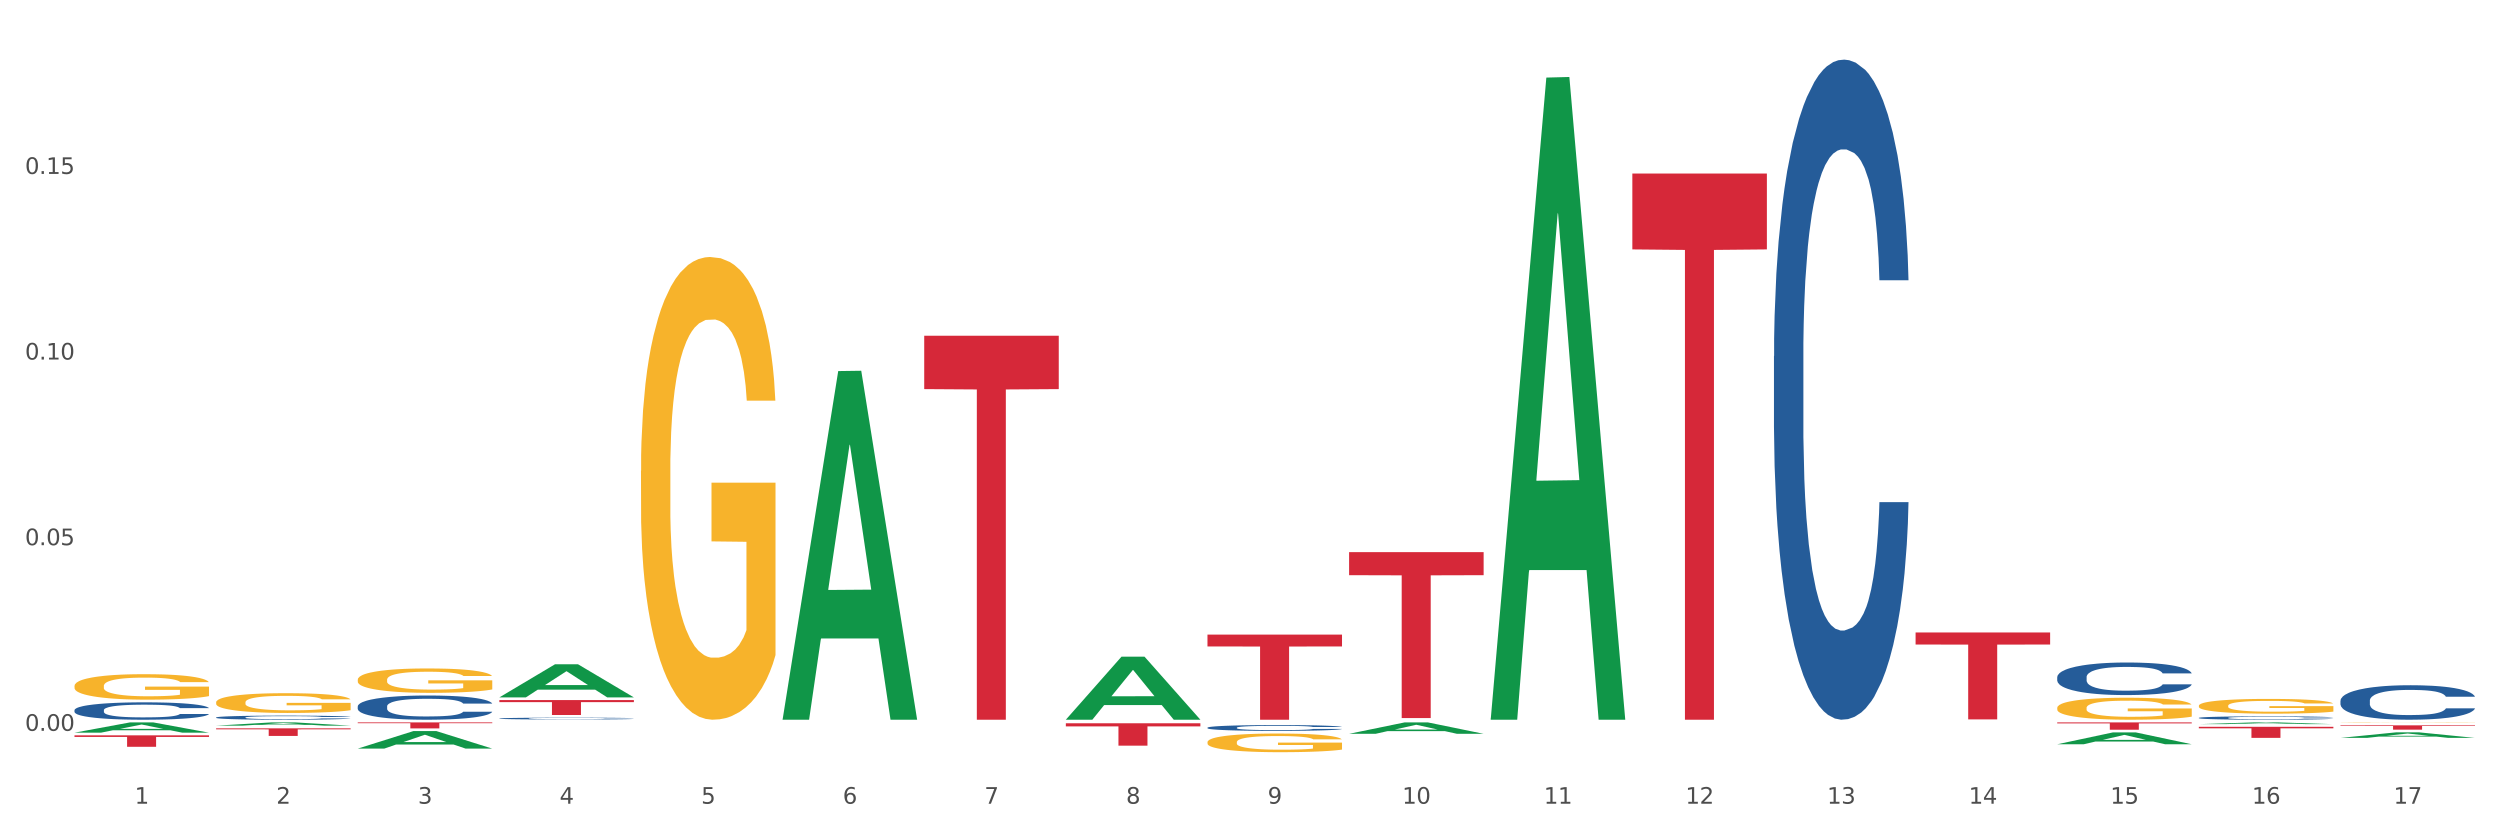 <?xml version="1.0" encoding="utf-8" standalone="no"?>
<!DOCTYPE svg PUBLIC "-//W3C//DTD SVG 1.1//EN"
  "http://www.w3.org/Graphics/SVG/1.1/DTD/svg11.dtd">
<svg xmlns:xlink="http://www.w3.org/1999/xlink" width="1080pt" height="360pt" viewBox="0 0 1080 360" xmlns="http://www.w3.org/2000/svg" version="1.1">
 <rect x="0" y="0" width="1080" height="360" fill="#333333" stroke="none"/>
 <defs>
  <style type="text/css">*{stroke-linejoin: round; stroke-linecap: butt}</style>
 </defs>
 <g id="figure_1">
  <g id="patch_1">
   <path d="M 0 360 
L 1080 360 
L 1080 0 
L 0 0 
z
" style="fill: #ffffff; stroke: #ffffff; stroke-linejoin: miter"/>
  </g>
  <g id="axes_1">
   <g id="matplotlib.axis_1">
    <g id="xtick_1">
     <g id="text_1">
      <!-- 1 -->
      <g style="fill: #4d4d4d" transform="translate(58.182 347.204) scale(0.096 -0.096)">
       <defs>
        <path id="DejaVuSans-31" d="M 794 531 
L 1825 531 
L 1825 4091 
L 703 3866 
L 703 4441 
L 1819 4666 
L 2450 4666 
L 2450 531 
L 3481 531 
L 3481 0 
L 794 0 
L 794 531 
z
" transform="scale(0.016)"/>
       </defs>
       <use xlink:href="#DejaVuSans-31"/>
      </g>
     </g>
    </g>
    <g id="xtick_2">
     <g id="text_2">
      <!-- 2 -->
      <g style="fill: #4d4d4d" transform="translate(119.364 347.204) scale(0.096 -0.096)">
       <defs>
        <path id="DejaVuSans-32" d="M 1228 531 
L 3431 531 
L 3431 0 
L 469 0 
L 469 531 
Q 828 903 1448 1529 
Q 2069 2156 2228 2338 
Q 2531 2678 2651 2914 
Q 2772 3150 2772 3378 
Q 2772 3750 2511 3984 
Q 2250 4219 1831 4219 
Q 1534 4219 1204 4116 
Q 875 4013 500 3803 
L 500 4441 
Q 881 4594 1212 4672 
Q 1544 4750 1819 4750 
Q 2544 4750 2975 4387 
Q 3406 4025 3406 3419 
Q 3406 3131 3298 2873 
Q 3191 2616 2906 2266 
Q 2828 2175 2409 1742 
Q 1991 1309 1228 531 
z
" transform="scale(0.016)"/>
       </defs>
       <use xlink:href="#DejaVuSans-32"/>
      </g>
     </g>
    </g>
    <g id="xtick_3">
     <g id="text_3">
      <!-- 3 -->
      <g style="fill: #4d4d4d" transform="translate(180.545 347.204) scale(0.096 -0.096)">
       <defs>
        <path id="DejaVuSans-33" d="M 2597 2516 
Q 3050 2419 3304 2112 
Q 3559 1806 3559 1356 
Q 3559 666 3084 287 
Q 2609 -91 1734 -91 
Q 1441 -91 1130 -33 
Q 819 25 488 141 
L 488 750 
Q 750 597 1062 519 
Q 1375 441 1716 441 
Q 2309 441 2620 675 
Q 2931 909 2931 1356 
Q 2931 1769 2642 2001 
Q 2353 2234 1838 2234 
L 1294 2234 
L 1294 2753 
L 1863 2753 
Q 2328 2753 2575 2939 
Q 2822 3125 2822 3475 
Q 2822 3834 2567 4026 
Q 2313 4219 1838 4219 
Q 1578 4219 1281 4162 
Q 984 4106 628 3988 
L 628 4550 
Q 988 4650 1302 4700 
Q 1616 4750 1894 4750 
Q 2613 4750 3031 4423 
Q 3450 4097 3450 3541 
Q 3450 3153 3228 2886 
Q 3006 2619 2597 2516 
z
" transform="scale(0.016)"/>
       </defs>
       <use xlink:href="#DejaVuSans-33"/>
      </g>
     </g>
    </g>
    <g id="xtick_4">
     <g id="text_4">
      <!-- 4 -->
      <g style="fill: #4d4d4d" transform="translate(241.726 347.204) scale(0.096 -0.096)">
       <defs>
        <path id="DejaVuSans-34" d="M 2419 4116 
L 825 1625 
L 2419 1625 
L 2419 4116 
z
M 2253 4666 
L 3047 4666 
L 3047 1625 
L 3713 1625 
L 3713 1100 
L 3047 1100 
L 3047 0 
L 2419 0 
L 2419 1100 
L 313 1100 
L 313 1709 
L 2253 4666 
z
" transform="scale(0.016)"/>
       </defs>
       <use xlink:href="#DejaVuSans-34"/>
      </g>
     </g>
    </g>
    <g id="xtick_5">
     <g id="text_5">
      <!-- 5 -->
      <g style="fill: #4d4d4d" transform="translate(302.908 347.204) scale(0.096 -0.096)">
       <defs>
        <path id="DejaVuSans-35" d="M 691 4666 
L 3169 4666 
L 3169 4134 
L 1269 4134 
L 1269 2991 
Q 1406 3038 1543 3061 
Q 1681 3084 1819 3084 
Q 2600 3084 3056 2656 
Q 3513 2228 3513 1497 
Q 3513 744 3044 326 
Q 2575 -91 1722 -91 
Q 1428 -91 1123 -41 
Q 819 9 494 109 
L 494 744 
Q 775 591 1075 516 
Q 1375 441 1709 441 
Q 2250 441 2565 725 
Q 2881 1009 2881 1497 
Q 2881 1984 2565 2268 
Q 2250 2553 1709 2553 
Q 1456 2553 1204 2497 
Q 953 2441 691 2322 
L 691 4666 
z
" transform="scale(0.016)"/>
       </defs>
       <use xlink:href="#DejaVuSans-35"/>
      </g>
     </g>
    </g>
    <g id="xtick_6">
     <g id="text_6">
      <!-- 6 -->
      <g style="fill: #4d4d4d" transform="translate(364.089 347.204) scale(0.096 -0.096)">
       <defs>
        <path id="DejaVuSans-36" d="M 2113 2584 
Q 1688 2584 1439 2293 
Q 1191 2003 1191 1497 
Q 1191 994 1439 701 
Q 1688 409 2113 409 
Q 2538 409 2786 701 
Q 3034 994 3034 1497 
Q 3034 2003 2786 2293 
Q 2538 2584 2113 2584 
z
M 3366 4563 
L 3366 3988 
Q 3128 4100 2886 4159 
Q 2644 4219 2406 4219 
Q 1781 4219 1451 3797 
Q 1122 3375 1075 2522 
Q 1259 2794 1537 2939 
Q 1816 3084 2150 3084 
Q 2853 3084 3261 2657 
Q 3669 2231 3669 1497 
Q 3669 778 3244 343 
Q 2819 -91 2113 -91 
Q 1303 -91 875 529 
Q 447 1150 447 2328 
Q 447 3434 972 4092 
Q 1497 4750 2381 4750 
Q 2619 4750 2861 4703 
Q 3103 4656 3366 4563 
z
" transform="scale(0.016)"/>
       </defs>
       <use xlink:href="#DejaVuSans-36"/>
      </g>
     </g>
    </g>
    <g id="xtick_7">
     <g id="text_7">
      <!-- 7 -->
      <g style="fill: #4d4d4d" transform="translate(425.271 347.204) scale(0.096 -0.096)">
       <defs>
        <path id="DejaVuSans-37" d="M 525 4666 
L 3525 4666 
L 3525 4397 
L 1831 0 
L 1172 0 
L 2766 4134 
L 525 4134 
L 525 4666 
z
" transform="scale(0.016)"/>
       </defs>
       <use xlink:href="#DejaVuSans-37"/>
      </g>
     </g>
    </g>
    <g id="xtick_8">
     <g id="text_8">
      <!-- 8 -->
      <g style="fill: #4d4d4d" transform="translate(486.452 347.204) scale(0.096 -0.096)">
       <defs>
        <path id="DejaVuSans-38" d="M 2034 2216 
Q 1584 2216 1326 1975 
Q 1069 1734 1069 1313 
Q 1069 891 1326 650 
Q 1584 409 2034 409 
Q 2484 409 2743 651 
Q 3003 894 3003 1313 
Q 3003 1734 2745 1975 
Q 2488 2216 2034 2216 
z
M 1403 2484 
Q 997 2584 770 2862 
Q 544 3141 544 3541 
Q 544 4100 942 4425 
Q 1341 4750 2034 4750 
Q 2731 4750 3128 4425 
Q 3525 4100 3525 3541 
Q 3525 3141 3298 2862 
Q 3072 2584 2669 2484 
Q 3125 2378 3379 2068 
Q 3634 1759 3634 1313 
Q 3634 634 3220 271 
Q 2806 -91 2034 -91 
Q 1263 -91 848 271 
Q 434 634 434 1313 
Q 434 1759 690 2068 
Q 947 2378 1403 2484 
z
M 1172 3481 
Q 1172 3119 1398 2916 
Q 1625 2713 2034 2713 
Q 2441 2713 2670 2916 
Q 2900 3119 2900 3481 
Q 2900 3844 2670 4047 
Q 2441 4250 2034 4250 
Q 1625 4250 1398 4047 
Q 1172 3844 1172 3481 
z
" transform="scale(0.016)"/>
       </defs>
       <use xlink:href="#DejaVuSans-38"/>
      </g>
     </g>
    </g>
    <g id="xtick_9">
     <g id="text_9">
      <!-- 9 -->
      <g style="fill: #4d4d4d" transform="translate(547.634 347.204) scale(0.096 -0.096)">
       <defs>
        <path id="DejaVuSans-39" d="M 703 97 
L 703 672 
Q 941 559 1184 500 
Q 1428 441 1663 441 
Q 2288 441 2617 861 
Q 2947 1281 2994 2138 
Q 2813 1869 2534 1725 
Q 2256 1581 1919 1581 
Q 1219 1581 811 2004 
Q 403 2428 403 3163 
Q 403 3881 828 4315 
Q 1253 4750 1959 4750 
Q 2769 4750 3195 4129 
Q 3622 3509 3622 2328 
Q 3622 1225 3098 567 
Q 2575 -91 1691 -91 
Q 1453 -91 1209 -44 
Q 966 3 703 97 
z
M 1959 2075 
Q 2384 2075 2632 2365 
Q 2881 2656 2881 3163 
Q 2881 3666 2632 3958 
Q 2384 4250 1959 4250 
Q 1534 4250 1286 3958 
Q 1038 3666 1038 3163 
Q 1038 2656 1286 2365 
Q 1534 2075 1959 2075 
z
" transform="scale(0.016)"/>
       </defs>
       <use xlink:href="#DejaVuSans-39"/>
      </g>
     </g>
    </g>
    <g id="xtick_10">
     <g id="text_10">
      <!-- 10 -->
      <g style="fill: #4d4d4d" transform="translate(605.761 347.204) scale(0.096 -0.096)">
       <defs>
        <path id="DejaVuSans-30" d="M 2034 4250 
Q 1547 4250 1301 3770 
Q 1056 3291 1056 2328 
Q 1056 1369 1301 889 
Q 1547 409 2034 409 
Q 2525 409 2770 889 
Q 3016 1369 3016 2328 
Q 3016 3291 2770 3770 
Q 2525 4250 2034 4250 
z
M 2034 4750 
Q 2819 4750 3233 4129 
Q 3647 3509 3647 2328 
Q 3647 1150 3233 529 
Q 2819 -91 2034 -91 
Q 1250 -91 836 529 
Q 422 1150 422 2328 
Q 422 3509 836 4129 
Q 1250 4750 2034 4750 
z
" transform="scale(0.016)"/>
       </defs>
       <use xlink:href="#DejaVuSans-31"/>
       <use xlink:href="#DejaVuSans-30" transform="translate(63.623 0)"/>
      </g>
     </g>
    </g>
    <g id="xtick_11">
     <g id="text_11">
      <!-- 11 -->
      <g style="fill: #4d4d4d" transform="translate(666.942 347.204) scale(0.096 -0.096)">
       <use xlink:href="#DejaVuSans-31"/>
       <use xlink:href="#DejaVuSans-31" transform="translate(63.623 0)"/>
      </g>
     </g>
    </g>
    <g id="xtick_12">
     <g id="text_12">
      <!-- 12 -->
      <g style="fill: #4d4d4d" transform="translate(728.124 347.204) scale(0.096 -0.096)">
       <use xlink:href="#DejaVuSans-31"/>
       <use xlink:href="#DejaVuSans-32" transform="translate(63.623 0)"/>
      </g>
     </g>
    </g>
    <g id="xtick_13">
     <g id="text_13">
      <!-- 13 -->
      <g style="fill: #4d4d4d" transform="translate(789.305 347.204) scale(0.096 -0.096)">
       <use xlink:href="#DejaVuSans-31"/>
       <use xlink:href="#DejaVuSans-33" transform="translate(63.623 0)"/>
      </g>
     </g>
    </g>
    <g id="xtick_14">
     <g id="text_14">
      <!-- 14 -->
      <g style="fill: #4d4d4d" transform="translate(850.487 347.204) scale(0.096 -0.096)">
       <use xlink:href="#DejaVuSans-31"/>
       <use xlink:href="#DejaVuSans-34" transform="translate(63.623 0)"/>
      </g>
     </g>
    </g>
    <g id="xtick_15">
     <g id="text_15">
      <!-- 15 -->
      <g style="fill: #4d4d4d" transform="translate(911.668 347.204) scale(0.096 -0.096)">
       <use xlink:href="#DejaVuSans-31"/>
       <use xlink:href="#DejaVuSans-35" transform="translate(63.623 0)"/>
      </g>
     </g>
    </g>
    <g id="xtick_16">
     <g id="text_16">
      <!-- 16 -->
      <g style="fill: #4d4d4d" transform="translate(972.849 347.204) scale(0.096 -0.096)">
       <use xlink:href="#DejaVuSans-31"/>
       <use xlink:href="#DejaVuSans-36" transform="translate(63.623 0)"/>
      </g>
     </g>
    </g>
    <g id="xtick_17">
     <g id="text_17">
      <!-- 17 -->
      <g style="fill: #4d4d4d" transform="translate(1034.031 347.204) scale(0.096 -0.096)">
       <use xlink:href="#DejaVuSans-31"/>
       <use xlink:href="#DejaVuSans-37" transform="translate(63.623 0)"/>
      </g>
     </g>
    </g>
    <g id="xtick_18"/>
    <g id="xtick_19"/>
    <g id="xtick_20"/>
    <g id="xtick_21"/>
    <g id="xtick_22"/>
    <g id="xtick_23"/>
    <g id="xtick_24"/>
    <g id="xtick_25"/>
    <g id="xtick_26"/>
    <g id="xtick_27"/>
    <g id="xtick_28"/>
    <g id="xtick_29"/>
    <g id="xtick_30"/>
    <g id="xtick_31"/>
    <g id="xtick_32"/>
    <g id="xtick_33"/>
   </g>
   <g id="matplotlib.axis_2">
    <g id="ytick_1">
     <g id="text_18">
      <!-- 0.00 -->
      <g style="fill: #4d4d4d" transform="translate(10.8 315.713) scale(0.096 -0.096)">
       <defs>
        <path id="DejaVuSans-2e" d="M 684 794 
L 1344 794 
L 1344 0 
L 684 0 
L 684 794 
z
" transform="scale(0.016)"/>
       </defs>
       <use xlink:href="#DejaVuSans-30"/>
       <use xlink:href="#DejaVuSans-2e" transform="translate(63.623 0)"/>
       <use xlink:href="#DejaVuSans-30" transform="translate(95.41 0)"/>
       <use xlink:href="#DejaVuSans-30" transform="translate(159.033 0)"/>
      </g>
     </g>
    </g>
    <g id="ytick_2">
     <g id="text_19">
      <!-- 0.05 -->
      <g style="fill: #4d4d4d" transform="translate(10.8 235.523) scale(0.096 -0.096)">
       <use xlink:href="#DejaVuSans-30"/>
       <use xlink:href="#DejaVuSans-2e" transform="translate(63.623 0)"/>
       <use xlink:href="#DejaVuSans-30" transform="translate(95.41 0)"/>
       <use xlink:href="#DejaVuSans-35" transform="translate(159.033 0)"/>
      </g>
     </g>
    </g>
    <g id="ytick_3">
     <g id="text_20">
      <!-- 0.10 -->
      <g style="fill: #4d4d4d" transform="translate(10.8 155.332) scale(0.096 -0.096)">
       <use xlink:href="#DejaVuSans-30"/>
       <use xlink:href="#DejaVuSans-2e" transform="translate(63.623 0)"/>
       <use xlink:href="#DejaVuSans-31" transform="translate(95.41 0)"/>
       <use xlink:href="#DejaVuSans-30" transform="translate(159.033 0)"/>
      </g>
     </g>
    </g>
    <g id="ytick_4">
     <g id="text_21">
      <!-- 0.15 -->
      <g style="fill: #4d4d4d" transform="translate(10.8 75.142) scale(0.096 -0.096)">
       <use xlink:href="#DejaVuSans-30"/>
       <use xlink:href="#DejaVuSans-2e" transform="translate(63.623 0)"/>
       <use xlink:href="#DejaVuSans-31" transform="translate(95.41 0)"/>
       <use xlink:href="#DejaVuSans-35" transform="translate(159.033 0)"/>
      </g>
     </g>
    </g>
    <g id="ytick_5"/>
    <g id="ytick_6"/>
    <g id="ytick_7"/>
    <g id="ytick_8"/>
   </g>
   <g id="PolyCollection_1">
    <path d="M 32.175 316.508 
L 32.235 316.504 
L 56.203 312.07 
L 66.15 312.066 
L 90.297 316.517 
L 78.793 316.517 
L 73.58 315.48 
L 48.833 315.48 
L 48.653 315.497 
L 43.62 316.517 
L 32.175 316.517 
L 32.175 316.508 
L 51.949 314.862 
L 70.464 314.858 
L 61.296 313.015 
L 61.176 313.006 
L 61.056 313.019 
L 51.889 314.858 
L 51.949 314.862 
L 32.175 316.508 
z
" clip-path="url(#pd745d3f480)" style="fill: #109648"/>
    <path d="M 93.356 313.478 
L 93.416 313.477 
L 117.384 312.067 
L 127.331 312.066 
L 151.479 313.481 
L 139.974 313.481 
L 134.761 313.151 
L 110.014 313.151 
L 109.834 313.156 
L 104.801 313.481 
L 93.356 313.481 
L 93.356 313.478 
L 113.13 312.954 
L 131.645 312.953 
L 122.478 312.367 
L 122.358 312.365 
L 122.238 312.369 
L 113.07 312.953 
L 113.13 312.954 
L 93.356 313.478 
z
" clip-path="url(#pd745d3f480)" style="fill: #109648"/>
    <path d="M 154.538 323.39 
L 154.598 323.383 
L 178.566 315.834 
L 188.512 315.827 
L 212.66 323.404 
L 201.156 323.404 
L 195.943 321.64 
L 171.196 321.64 
L 171.016 321.668 
L 165.983 323.404 
L 154.538 323.404 
L 154.538 323.39 
L 174.311 320.587 
L 192.827 320.58 
L 183.659 317.442 
L 183.539 317.428 
L 183.419 317.449 
L 174.251 320.58 
L 174.311 320.587 
L 154.538 323.39 
z
" clip-path="url(#pd745d3f480)" style="fill: #109648"/>
    <path d="M 215.719 301.257 
L 215.779 301.243 
L 239.747 286.976 
L 249.694 286.963 
L 273.842 301.284 
L 262.337 301.284 
L 257.124 297.949 
L 232.377 297.949 
L 232.197 298.003 
L 227.164 301.284 
L 215.719 301.284 
L 215.719 301.257 
L 235.493 295.959 
L 254.008 295.945 
L 244.84 290.015 
L 244.72 289.988 
L 244.601 290.029 
L 235.433 295.945 
L 235.493 295.959 
L 215.719 301.257 
z
" clip-path="url(#pd745d3f480)" style="fill: #109648"/>
    <path d="M 338.082 310.638 
L 338.142 310.496 
L 362.11 160.304 
L 372.057 160.162 
L 396.204 310.921 
L 384.7 310.921 
L 379.487 275.814 
L 354.74 275.814 
L 354.56 276.381 
L 349.527 310.921 
L 338.082 310.921 
L 338.082 310.638 
L 357.856 254.864 
L 376.371 254.722 
L 367.203 192.296 
L 367.083 192.013 
L 366.963 192.437 
L 357.796 254.722 
L 357.856 254.864 
L 338.082 310.638 
z
" clip-path="url(#pd745d3f480)" style="fill: #109648"/>
    <path d="M 460.445 310.869 
L 460.505 310.844 
L 484.473 283.694 
L 494.42 283.668 
L 518.567 310.921 
L 507.063 310.921 
L 501.85 304.575 
L 477.103 304.575 
L 476.923 304.677 
L 471.89 310.921 
L 460.445 310.921 
L 460.445 310.869 
L 480.218 300.787 
L 498.734 300.762 
L 489.566 289.477 
L 489.446 289.426 
L 489.326 289.503 
L 480.159 300.762 
L 480.218 300.787 
L 460.445 310.869 
z
" clip-path="url(#pd745d3f480)" style="fill: #109648"/>
    <path d="M 521.626 312.081 
L 521.686 312.081 
L 545.654 312.066 
L 555.601 312.066 
L 579.749 312.081 
L 568.244 312.081 
L 563.031 312.078 
L 538.284 312.078 
L 538.104 312.078 
L 533.071 312.081 
L 521.626 312.081 
L 521.626 312.081 
L 541.4 312.075 
L 559.915 312.075 
L 550.747 312.069 
L 550.628 312.069 
L 550.508 312.069 
L 541.34 312.075 
L 541.4 312.075 
L 521.626 312.081 
z
" clip-path="url(#pd745d3f480)" style="fill: #109648"/>
    <path d="M 582.808 316.999 
L 582.868 316.994 
L 606.836 312.07 
L 616.782 312.066 
L 640.93 317.008 
L 629.425 317.008 
L 624.212 315.857 
L 599.465 315.857 
L 599.286 315.876 
L 594.252 317.008 
L 582.808 317.008 
L 582.808 316.999 
L 602.581 315.17 
L 621.097 315.166 
L 611.929 313.119 
L 611.809 313.11 
L 611.689 313.124 
L 602.521 315.166 
L 602.581 315.17 
L 582.808 316.999 
z
" clip-path="url(#pd745d3f480)" style="fill: #109648"/>
    <path d="M 1011.078 313.357 
L 1069.2 313.357 
L 1069.2 313.617 
L 1046.337 313.619 
L 1046.337 315.228 
L 1033.803 315.228 
L 1033.803 313.619 
L 1011.078 313.617 
L 1011.078 313.359 
L 1011.078 313.357 
z
" clip-path="url(#pd745d3f480)" style="fill: #d62839"/>
    <path d="M 705.171 74.952 
L 763.293 74.952 
L 763.293 107.744 
L 740.43 107.966 
L 740.43 310.921 
L 727.896 310.921 
L 727.896 107.966 
L 705.171 107.744 
L 705.171 75.174 
L 705.171 74.952 
z
" clip-path="url(#pd745d3f480)" style="fill: #d62839"/>
    <path d="M 888.715 312.066 
L 946.837 312.066 
L 946.837 312.509 
L 923.974 312.512 
L 923.974 315.256 
L 911.44 315.256 
L 911.44 312.512 
L 888.715 312.509 
L 888.715 312.069 
L 888.715 312.066 
z
" clip-path="url(#pd745d3f480)" style="fill: #d62839"/>
    <path d="M 949.896 313.983 
L 1008.019 313.983 
L 1008.019 314.648 
L 985.155 314.653 
L 985.155 318.768 
L 972.622 318.768 
L 972.622 314.653 
L 949.896 314.648 
L 949.896 313.988 
L 949.896 313.983 
z
" clip-path="url(#pd745d3f480)" style="fill: #d62839"/>
    <path d="M 582.808 238.513 
L 640.93 238.513 
L 640.93 248.476 
L 618.067 248.544 
L 618.067 310.212 
L 605.533 310.212 
L 605.533 248.544 
L 582.808 248.476 
L 582.808 238.58 
L 582.808 238.513 
z
" clip-path="url(#pd745d3f480)" style="fill: #d62839"/>
    <path d="M 827.533 273.216 
L 885.656 273.216 
L 885.656 278.436 
L 862.792 278.471 
L 862.792 310.776 
L 850.259 310.776 
L 850.259 278.471 
L 827.533 278.436 
L 827.533 273.251 
L 827.533 273.216 
z
" clip-path="url(#pd745d3f480)" style="fill: #d62839"/>
    <path d="M 399.263 145.038 
L 457.386 145.038 
L 457.386 168.09 
L 434.523 168.246 
L 434.523 310.921 
L 421.989 310.921 
L 421.989 168.246 
L 399.263 168.09 
L 399.263 145.194 
L 399.263 145.038 
z
" clip-path="url(#pd745d3f480)" style="fill: #d62839"/>
    <path d="M 93.356 314.626 
L 151.479 314.626 
L 151.479 315.084 
L 128.615 315.087 
L 128.615 317.923 
L 116.082 317.923 
L 116.082 315.087 
L 93.356 315.084 
L 93.356 314.629 
L 93.356 314.626 
z
" clip-path="url(#pd745d3f480)" style="fill: #d62839"/>
    <path d="M 215.719 302.429 
L 273.842 302.429 
L 273.842 303.326 
L 250.978 303.332 
L 250.978 308.884 
L 238.445 308.884 
L 238.445 303.332 
L 215.719 303.326 
L 215.719 302.435 
L 215.719 302.429 
z
" clip-path="url(#pd745d3f480)" style="fill: #d62839"/>
    <path d="M 154.538 312.066 
L 212.66 312.066 
L 212.66 312.429 
L 189.797 312.432 
L 189.797 314.682 
L 177.263 314.682 
L 177.263 312.432 
L 154.538 312.429 
L 154.538 312.068 
L 154.538 312.066 
z
" clip-path="url(#pd745d3f480)" style="fill: #d62839"/>
    <path d="M 32.175 317.662 
L 90.297 317.662 
L 90.297 318.35 
L 67.434 318.354 
L 67.434 322.611 
L 54.901 322.611 
L 54.901 318.354 
L 32.175 318.35 
L 32.175 317.667 
L 32.175 317.662 
z
" clip-path="url(#pd745d3f480)" style="fill: #d62839"/>
    <path d="M 521.626 274.155 
L 579.749 274.155 
L 579.749 279.264 
L 556.885 279.299 
L 556.885 310.921 
L 544.352 310.921 
L 544.352 279.299 
L 521.626 279.264 
L 521.626 274.189 
L 521.626 274.155 
z
" clip-path="url(#pd745d3f480)" style="fill: #d62839"/>
    <path d="M 949.896 312.837 
L 949.956 312.836 
L 973.924 312.067 
L 983.871 312.066 
L 1008.019 312.838 
L 996.514 312.838 
L 991.301 312.658 
L 966.554 312.658 
L 966.374 312.661 
L 961.341 312.838 
L 949.896 312.838 
L 949.896 312.837 
L 969.67 312.551 
L 988.185 312.55 
L 979.017 312.23 
L 978.897 312.229 
L 978.778 312.231 
L 969.61 312.55 
L 969.67 312.551 
L 949.896 312.837 
z
" clip-path="url(#pd745d3f480)" style="fill: #109648"/>
    <path d="M 521.626 320.612 
L 521.695 320.604 
L 521.695 320.339 
L 521.832 320.111 
L 522.518 319.559 
L 523.548 319.102 
L 524.303 318.859 
L 525.057 318.66 
L 525.949 318.461 
L 527.047 318.255 
L 529.037 317.953 
L 530.273 317.799 
L 531.782 317.636 
L 534.527 317.401 
L 536.517 317.268 
L 538.576 317.158 
L 541.938 317.025 
L 544.134 316.966 
L 546.467 316.922 
L 549.281 316.893 
L 551.408 316.885 
L 556.074 316.907 
L 560.054 316.974 
L 561.976 317.025 
L 564.446 317.114 
L 565.75 317.173 
L 567.877 317.29 
L 570.073 317.445 
L 571.583 317.578 
L 573.847 317.828 
L 575.563 318.078 
L 577.141 318.388 
L 577.965 318.601 
L 578.582 318.8 
L 579.131 319.028 
L 579.68 319.389 
L 567.328 319.389 
L 566.848 319.131 
L 566.093 318.888 
L 564.995 318.653 
L 564.034 318.506 
L 562.387 318.321 
L 560.878 318.204 
L 559.299 318.115 
L 557.378 318.042 
L 555.868 318.005 
L 553.741 317.975 
L 549.555 317.983 
L 546.742 318.042 
L 544.82 318.115 
L 543.585 318.181 
L 542.487 318.255 
L 541.252 318.358 
L 539.811 318.513 
L 538.782 318.653 
L 537.752 318.83 
L 536.929 319.006 
L 536.174 319.213 
L 535.556 319.433 
L 535.076 319.662 
L 534.664 319.942 
L 534.321 320.406 
L 534.321 321.415 
L 534.459 321.643 
L 534.802 321.945 
L 535.213 322.173 
L 535.9 322.446 
L 536.517 322.63 
L 537.684 322.895 
L 538.988 323.116 
L 540.017 323.256 
L 541.046 323.373 
L 542.83 323.536 
L 544.82 323.668 
L 546.536 323.749 
L 548.869 323.823 
L 550.447 323.852 
L 551.82 323.867 
L 555.182 323.867 
L 557.584 323.845 
L 560.26 323.793 
L 562.319 323.727 
L 564.034 323.646 
L 565.956 323.513 
L 567.191 323.388 
L 567.191 321.849 
L 552.094 321.842 
L 552.094 320.818 
L 579.749 320.818 
L 579.749 323.823 
L 578.582 323.977 
L 577.278 324.117 
L 575.906 324.243 
L 573.847 324.397 
L 571.377 324.544 
L 569.181 324.648 
L 566.848 324.736 
L 564.103 324.817 
L 560.535 324.891 
L 558.339 324.92 
L 555.594 324.942 
L 552.369 324.95 
L 549.555 324.935 
L 546.81 324.898 
L 543.928 324.832 
L 541.115 324.736 
L 538.988 324.64 
L 536.86 324.522 
L 534.596 324.368 
L 532.812 324.22 
L 531.439 324.088 
L 529.93 323.918 
L 528.283 323.698 
L 527.047 323.499 
L 525.949 323.292 
L 524.783 323.027 
L 523.959 322.799 
L 523.136 322.512 
L 522.656 322.298 
L 522.107 321.967 
L 521.695 321.503 
L 521.626 320.612 
z
" clip-path="url(#pd745d3f480)" style="fill: #f7b32b"/>
    <path d="M 888.715 305.808 
L 888.783 305.8 
L 888.783 305.487 
L 888.921 305.218 
L 889.607 304.567 
L 890.636 304.029 
L 891.391 303.743 
L 892.146 303.508 
L 893.038 303.274 
L 894.136 303.031 
L 896.126 302.675 
L 897.361 302.493 
L 898.871 302.302 
L 901.616 302.024 
L 903.606 301.868 
L 905.664 301.738 
L 909.027 301.581 
L 911.223 301.512 
L 913.556 301.46 
L 916.369 301.425 
L 918.497 301.417 
L 923.163 301.443 
L 927.143 301.521 
L 929.064 301.581 
L 931.535 301.686 
L 932.838 301.755 
L 934.966 301.894 
L 937.162 302.076 
L 938.671 302.232 
L 940.936 302.528 
L 942.651 302.823 
L 944.23 303.187 
L 945.053 303.439 
L 945.671 303.673 
L 946.22 303.942 
L 946.769 304.368 
L 934.417 304.368 
L 933.936 304.064 
L 933.182 303.777 
L 932.084 303.5 
L 931.123 303.326 
L 929.476 303.109 
L 927.966 302.97 
L 926.388 302.866 
L 924.467 302.779 
L 922.957 302.736 
L 920.83 302.701 
L 916.644 302.71 
L 913.83 302.779 
L 911.909 302.866 
L 910.674 302.944 
L 909.576 303.031 
L 908.341 303.152 
L 906.899 303.335 
L 905.87 303.5 
L 904.841 303.708 
L 904.017 303.916 
L 903.263 304.159 
L 902.645 304.42 
L 902.165 304.689 
L 901.753 305.019 
L 901.41 305.565 
L 901.41 306.754 
L 901.547 307.024 
L 901.89 307.379 
L 902.302 307.648 
L 902.988 307.97 
L 903.606 308.187 
L 904.772 308.499 
L 906.076 308.759 
L 907.105 308.924 
L 908.135 309.063 
L 909.919 309.254 
L 911.909 309.41 
L 913.624 309.506 
L 915.958 309.593 
L 917.536 309.627 
L 918.908 309.645 
L 922.271 309.645 
L 924.672 309.619 
L 927.349 309.558 
L 929.407 309.48 
L 931.123 309.384 
L 933.044 309.228 
L 934.279 309.081 
L 934.279 307.267 
L 919.183 307.258 
L 919.183 306.051 
L 946.837 306.051 
L 946.837 309.593 
L 945.671 309.775 
L 944.367 309.94 
L 942.994 310.087 
L 940.936 310.27 
L 938.465 310.443 
L 936.269 310.565 
L 933.936 310.669 
L 931.191 310.764 
L 927.623 310.851 
L 925.427 310.886 
L 922.682 310.912 
L 919.457 310.921 
L 916.644 310.903 
L 913.899 310.86 
L 911.017 310.782 
L 908.203 310.669 
L 906.076 310.556 
L 903.949 310.417 
L 901.684 310.235 
L 899.9 310.061 
L 898.528 309.905 
L 897.018 309.705 
L 895.371 309.445 
L 894.136 309.211 
L 893.038 308.968 
L 891.871 308.655 
L 891.048 308.386 
L 890.224 308.048 
L 889.744 307.796 
L 889.195 307.405 
L 888.783 306.859 
L 888.715 305.808 
z
" clip-path="url(#pd745d3f480)" style="fill: #f7b32b"/>
    <path d="M 888.715 321.514 
L 888.775 321.509 
L 912.743 316.406 
L 922.689 316.401 
L 946.837 321.524 
L 935.333 321.524 
L 930.12 320.331 
L 905.373 320.331 
L 905.193 320.35 
L 900.16 321.524 
L 888.715 321.524 
L 888.715 321.514 
L 908.488 319.619 
L 927.004 319.614 
L 917.836 317.493 
L 917.716 317.483 
L 917.596 317.497 
L 908.428 319.614 
L 908.488 319.619 
L 888.715 321.514 
z
" clip-path="url(#pd745d3f480)" style="fill: #109648"/>
    <path d="M 1011.078 318.768 
L 1011.138 318.765 
L 1035.106 316.375 
L 1045.052 316.373 
L 1069.2 318.772 
L 1057.695 318.772 
L 1052.482 318.214 
L 1027.735 318.214 
L 1027.556 318.223 
L 1022.522 318.772 
L 1011.078 318.772 
L 1011.078 318.768 
L 1030.851 317.88 
L 1049.366 317.878 
L 1040.199 316.884 
L 1040.079 316.88 
L 1039.959 316.887 
L 1030.791 317.878 
L 1030.851 317.88 
L 1011.078 318.768 
z
" clip-path="url(#pd745d3f480)" style="fill: #109648"/>
    <path d="M 643.989 310.399 
L 644.049 310.138 
L 668.017 33.515 
L 677.964 33.254 
L 702.112 310.921 
L 690.607 310.921 
L 685.394 246.262 
L 660.647 246.262 
L 660.467 247.305 
L 655.434 310.921 
L 643.989 310.921 
L 643.989 310.399 
L 663.763 207.676 
L 682.278 207.415 
L 673.11 92.437 
L 672.99 91.916 
L 672.871 92.698 
L 663.703 207.415 
L 663.763 207.676 
L 643.989 310.399 
z
" clip-path="url(#pd745d3f480)" style="fill: #109648"/>
    <path d="M 154.538 293.642 
L 154.606 293.633 
L 154.606 293.286 
L 154.744 292.988 
L 155.43 292.266 
L 156.459 291.669 
L 157.214 291.351 
L 157.969 291.091 
L 158.861 290.831 
L 159.959 290.562 
L 161.949 290.167 
L 163.184 289.965 
L 164.694 289.753 
L 167.439 289.445 
L 169.429 289.272 
L 171.487 289.127 
L 174.85 288.954 
L 177.046 288.877 
L 179.379 288.819 
L 182.192 288.781 
L 184.32 288.771 
L 188.986 288.8 
L 192.966 288.887 
L 194.887 288.954 
L 197.358 289.07 
L 198.661 289.147 
L 200.789 289.301 
L 202.985 289.503 
L 204.494 289.676 
L 206.759 290.003 
L 208.474 290.331 
L 210.053 290.735 
L 210.876 291.014 
L 211.494 291.274 
L 212.043 291.572 
L 212.592 292.044 
L 200.24 292.044 
L 199.759 291.707 
L 199.005 291.39 
L 197.907 291.082 
L 196.946 290.889 
L 195.299 290.648 
L 193.789 290.494 
L 192.211 290.379 
L 190.29 290.283 
L 188.78 290.234 
L 186.653 290.196 
L 182.467 290.205 
L 179.653 290.283 
L 177.732 290.379 
L 176.497 290.465 
L 175.399 290.562 
L 174.164 290.696 
L 172.723 290.899 
L 171.693 291.082 
L 170.664 291.313 
L 169.84 291.544 
L 169.086 291.813 
L 168.468 292.102 
L 167.988 292.4 
L 167.576 292.766 
L 167.233 293.373 
L 167.233 294.691 
L 167.37 294.99 
L 167.713 295.385 
L 168.125 295.683 
L 168.811 296.039 
L 169.429 296.28 
L 170.595 296.626 
L 171.899 296.915 
L 172.928 297.098 
L 173.958 297.252 
L 175.742 297.464 
L 177.732 297.637 
L 179.447 297.743 
L 181.781 297.839 
L 183.359 297.878 
L 184.731 297.897 
L 188.094 297.897 
L 190.495 297.868 
L 193.172 297.801 
L 195.23 297.714 
L 196.946 297.608 
L 198.867 297.435 
L 200.102 297.271 
L 200.102 295.259 
L 185.006 295.25 
L 185.006 293.912 
L 212.66 293.912 
L 212.66 297.839 
L 211.494 298.041 
L 210.19 298.224 
L 208.817 298.388 
L 206.759 298.59 
L 204.288 298.783 
L 202.092 298.917 
L 199.759 299.033 
L 197.014 299.139 
L 193.446 299.235 
L 191.25 299.274 
L 188.505 299.302 
L 185.28 299.312 
L 182.467 299.293 
L 179.722 299.245 
L 176.84 299.158 
L 174.026 299.033 
L 171.899 298.908 
L 169.772 298.754 
L 167.507 298.552 
L 165.723 298.359 
L 164.351 298.186 
L 162.841 297.964 
L 161.194 297.676 
L 159.959 297.416 
L 158.861 297.146 
L 157.694 296.8 
L 156.871 296.501 
L 156.048 296.126 
L 155.567 295.847 
L 155.018 295.413 
L 154.606 294.807 
L 154.538 293.642 
z
" clip-path="url(#pd745d3f480)" style="fill: #f7b32b"/>
    <path d="M 276.901 203.39 
L 276.969 203.208 
L 276.969 196.635 
L 277.107 190.976 
L 277.793 177.284 
L 278.822 165.965 
L 279.577 159.94 
L 280.332 155.011 
L 281.224 150.082 
L 282.322 144.97 
L 284.312 137.485 
L 285.547 133.651 
L 287.057 129.634 
L 289.801 123.792 
L 291.792 120.506 
L 293.85 117.768 
L 297.213 114.482 
L 299.408 113.021 
L 301.742 111.926 
L 304.555 111.195 
L 306.682 111.013 
L 311.349 111.561 
L 315.329 113.204 
L 317.25 114.482 
L 319.72 116.672 
L 321.024 118.133 
L 323.152 121.054 
L 325.347 124.888 
L 326.857 128.174 
L 329.122 134.381 
L 330.837 140.588 
L 332.415 148.256 
L 333.239 153.55 
L 333.856 158.48 
L 334.405 164.139 
L 334.954 173.085 
L 322.603 173.085 
L 322.122 166.695 
L 321.367 160.67 
L 320.269 154.828 
L 319.309 151.177 
L 317.662 146.613 
L 316.152 143.692 
L 314.574 141.501 
L 312.652 139.675 
L 311.143 138.763 
L 309.015 138.032 
L 304.83 138.215 
L 302.016 139.675 
L 300.095 141.501 
L 298.86 143.144 
L 297.762 144.97 
L 296.526 147.526 
L 295.085 151.36 
L 294.056 154.828 
L 293.027 159.21 
L 292.203 163.591 
L 291.448 168.703 
L 290.831 174.18 
L 290.35 179.84 
L 289.939 186.777 
L 289.596 198.279 
L 289.596 223.29 
L 289.733 228.949 
L 290.076 236.434 
L 290.488 242.094 
L 291.174 248.849 
L 291.792 253.413 
L 292.958 259.985 
L 294.262 265.462 
L 295.291 268.931 
L 296.321 271.852 
L 298.105 275.868 
L 300.095 279.154 
L 301.81 281.163 
L 304.143 282.988 
L 305.722 283.719 
L 307.094 284.084 
L 310.457 284.084 
L 312.858 283.536 
L 315.535 282.258 
L 317.593 280.615 
L 319.309 278.607 
L 321.23 275.321 
L 322.465 272.217 
L 322.465 234.061 
L 307.369 233.879 
L 307.369 208.502 
L 335.023 208.502 
L 335.023 282.988 
L 333.856 286.822 
L 332.553 290.291 
L 331.18 293.394 
L 329.122 297.228 
L 326.651 300.88 
L 324.455 303.435 
L 322.122 305.626 
L 319.377 307.634 
L 315.809 309.46 
L 313.613 310.19 
L 310.868 310.738 
L 307.643 310.921 
L 304.83 310.555 
L 302.085 309.643 
L 299.203 308 
L 296.389 305.626 
L 294.262 303.253 
L 292.135 300.332 
L 289.87 296.498 
L 288.086 292.847 
L 286.714 289.561 
L 285.204 285.362 
L 283.557 279.885 
L 282.322 274.955 
L 281.224 269.844 
L 280.057 263.271 
L 279.234 257.612 
L 278.41 250.492 
L 277.93 245.198 
L 277.381 236.982 
L 276.969 225.481 
L 276.901 203.39 
z
" clip-path="url(#pd745d3f480)" style="fill: #f7b32b"/>
    <path d="M 93.356 303.406 
L 93.425 303.399 
L 93.425 303.118 
L 93.562 302.876 
L 94.248 302.291 
L 95.278 301.807 
L 96.033 301.55 
L 96.787 301.339 
L 97.68 301.128 
L 98.778 300.91 
L 100.768 300.59 
L 102.003 300.426 
L 103.512 300.255 
L 106.257 300.005 
L 108.247 299.865 
L 110.306 299.747 
L 113.668 299.607 
L 115.864 299.545 
L 118.197 299.498 
L 121.011 299.467 
L 123.138 299.459 
L 127.804 299.482 
L 131.784 299.552 
L 133.706 299.607 
L 136.176 299.701 
L 137.48 299.763 
L 139.607 299.888 
L 141.803 300.052 
L 143.313 300.192 
L 145.577 300.457 
L 147.293 300.723 
L 148.871 301.05 
L 149.695 301.277 
L 150.312 301.487 
L 150.861 301.729 
L 151.41 302.111 
L 139.058 302.111 
L 138.578 301.838 
L 137.823 301.581 
L 136.725 301.331 
L 135.764 301.175 
L 134.118 300.98 
L 132.608 300.855 
L 131.03 300.762 
L 129.108 300.684 
L 127.599 300.645 
L 125.471 300.613 
L 121.285 300.621 
L 118.472 300.684 
L 116.55 300.762 
L 115.315 300.832 
L 114.217 300.91 
L 112.982 301.019 
L 111.541 301.183 
L 110.512 301.331 
L 109.482 301.518 
L 108.659 301.706 
L 107.904 301.924 
L 107.287 302.158 
L 106.806 302.4 
L 106.394 302.697 
L 106.051 303.188 
L 106.051 304.257 
L 106.189 304.499 
L 106.532 304.819 
L 106.943 305.06 
L 107.63 305.349 
L 108.247 305.544 
L 109.414 305.825 
L 110.718 306.059 
L 111.747 306.207 
L 112.776 306.332 
L 114.56 306.504 
L 116.55 306.644 
L 118.266 306.73 
L 120.599 306.808 
L 122.177 306.839 
L 123.55 306.855 
L 126.912 306.855 
L 129.314 306.831 
L 131.99 306.777 
L 134.049 306.707 
L 135.764 306.621 
L 137.686 306.48 
L 138.921 306.348 
L 138.921 304.717 
L 123.824 304.709 
L 123.824 303.625 
L 151.479 303.625 
L 151.479 306.808 
L 150.312 306.972 
L 149.008 307.12 
L 147.636 307.253 
L 145.577 307.417 
L 143.107 307.573 
L 140.911 307.682 
L 138.578 307.775 
L 135.833 307.861 
L 132.265 307.939 
L 130.069 307.97 
L 127.324 307.994 
L 124.099 308.002 
L 121.285 307.986 
L 118.54 307.947 
L 115.658 307.877 
L 112.845 307.775 
L 110.718 307.674 
L 108.59 307.549 
L 106.326 307.385 
L 104.542 307.229 
L 103.169 307.089 
L 101.66 306.909 
L 100.013 306.675 
L 98.778 306.465 
L 97.68 306.246 
L 96.513 305.965 
L 95.69 305.724 
L 94.866 305.419 
L 94.386 305.193 
L 93.837 304.842 
L 93.425 304.35 
L 93.356 303.406 
z
" clip-path="url(#pd745d3f480)" style="fill: #f7b32b"/>
    <path d="M 32.175 296.337 
L 32.244 296.327 
L 32.244 295.965 
L 32.381 295.653 
L 33.067 294.899 
L 34.096 294.276 
L 34.851 293.944 
L 35.606 293.672 
L 36.498 293.401 
L 37.596 293.119 
L 39.586 292.707 
L 40.821 292.496 
L 42.331 292.275 
L 45.076 291.953 
L 47.066 291.772 
L 49.124 291.621 
L 52.487 291.44 
L 54.683 291.359 
L 57.016 291.299 
L 59.829 291.259 
L 61.957 291.249 
L 66.623 291.279 
L 70.603 291.369 
L 72.524 291.44 
L 74.995 291.561 
L 76.299 291.641 
L 78.426 291.802 
L 80.622 292.013 
L 82.131 292.194 
L 84.396 292.536 
L 86.111 292.878 
L 87.69 293.3 
L 88.513 293.592 
L 89.131 293.863 
L 89.68 294.175 
L 90.229 294.668 
L 77.877 294.668 
L 77.397 294.316 
L 76.642 293.984 
L 75.544 293.662 
L 74.583 293.461 
L 72.936 293.21 
L 71.426 293.049 
L 69.848 292.928 
L 67.927 292.828 
L 66.417 292.777 
L 64.29 292.737 
L 60.104 292.747 
L 57.29 292.828 
L 55.369 292.928 
L 54.134 293.019 
L 53.036 293.119 
L 51.801 293.26 
L 50.36 293.471 
L 49.33 293.662 
L 48.301 293.904 
L 47.478 294.145 
L 46.723 294.427 
L 46.105 294.728 
L 45.625 295.04 
L 45.213 295.422 
L 44.87 296.056 
L 44.87 297.433 
L 45.007 297.745 
L 45.35 298.157 
L 45.762 298.469 
L 46.448 298.841 
L 47.066 299.093 
L 48.232 299.455 
L 49.536 299.756 
L 50.566 299.947 
L 51.595 300.108 
L 53.379 300.329 
L 55.369 300.51 
L 57.085 300.621 
L 59.418 300.722 
L 60.996 300.762 
L 62.368 300.782 
L 65.731 300.782 
L 68.133 300.752 
L 70.809 300.681 
L 72.868 300.591 
L 74.583 300.48 
L 76.504 300.299 
L 77.74 300.128 
L 77.74 298.027 
L 62.643 298.017 
L 62.643 296.619 
L 90.297 296.619 
L 90.297 300.722 
L 89.131 300.933 
L 87.827 301.124 
L 86.455 301.295 
L 84.396 301.506 
L 81.926 301.707 
L 79.73 301.848 
L 77.397 301.969 
L 74.652 302.079 
L 71.083 302.18 
L 68.887 302.22 
L 66.143 302.25 
L 62.917 302.26 
L 60.104 302.24 
L 57.359 302.19 
L 54.477 302.099 
L 51.663 301.969 
L 49.536 301.838 
L 47.409 301.677 
L 45.144 301.466 
L 43.36 301.265 
L 41.988 301.084 
L 40.478 300.852 
L 38.831 300.551 
L 37.596 300.279 
L 36.498 299.998 
L 35.332 299.636 
L 34.508 299.324 
L 33.685 298.932 
L 33.204 298.64 
L 32.655 298.188 
L 32.244 297.554 
L 32.175 296.337 
z
" clip-path="url(#pd745d3f480)" style="fill: #f7b32b"/>
    <path d="M 949.896 304.876 
L 949.965 304.87 
L 949.965 304.66 
L 950.102 304.48 
L 950.788 304.042 
L 951.818 303.681 
L 952.572 303.488 
L 953.327 303.331 
L 954.219 303.173 
L 955.317 303.01 
L 957.307 302.771 
L 958.543 302.649 
L 960.052 302.52 
L 962.797 302.334 
L 964.787 302.229 
L 966.846 302.141 
L 970.208 302.036 
L 972.404 301.99 
L 974.737 301.955 
L 977.551 301.932 
L 979.678 301.926 
L 984.344 301.943 
L 988.324 301.996 
L 990.246 302.036 
L 992.716 302.106 
L 994.02 302.153 
L 996.147 302.246 
L 998.343 302.369 
L 999.853 302.474 
L 1002.117 302.672 
L 1003.833 302.87 
L 1005.411 303.115 
L 1006.234 303.284 
L 1006.852 303.442 
L 1007.401 303.622 
L 1007.95 303.908 
L 995.598 303.908 
L 995.118 303.704 
L 994.363 303.512 
L 993.265 303.325 
L 992.304 303.208 
L 990.657 303.063 
L 989.148 302.969 
L 987.569 302.899 
L 985.648 302.841 
L 984.138 302.812 
L 982.011 302.789 
L 977.825 302.794 
L 975.012 302.841 
L 973.09 302.899 
L 971.855 302.952 
L 970.757 303.01 
L 969.522 303.092 
L 968.081 303.214 
L 967.052 303.325 
L 966.022 303.465 
L 965.199 303.605 
L 964.444 303.768 
L 963.826 303.943 
L 963.346 304.124 
L 962.934 304.345 
L 962.591 304.713 
L 962.591 305.512 
L 962.728 305.692 
L 963.072 305.931 
L 963.483 306.112 
L 964.169 306.328 
L 964.787 306.474 
L 965.954 306.684 
L 967.257 306.858 
L 968.287 306.969 
L 969.316 307.063 
L 971.1 307.191 
L 973.09 307.296 
L 974.806 307.36 
L 977.139 307.418 
L 978.717 307.442 
L 980.09 307.453 
L 983.452 307.453 
L 985.854 307.436 
L 988.53 307.395 
L 990.589 307.342 
L 992.304 307.278 
L 994.226 307.173 
L 995.461 307.074 
L 995.461 305.856 
L 980.364 305.85 
L 980.364 305.039 
L 1008.019 305.039 
L 1008.019 307.418 
L 1006.852 307.541 
L 1005.548 307.651 
L 1004.176 307.751 
L 1002.117 307.873 
L 999.647 307.99 
L 997.451 308.071 
L 995.118 308.141 
L 992.373 308.205 
L 988.805 308.264 
L 986.609 308.287 
L 983.864 308.304 
L 980.639 308.31 
L 977.825 308.299 
L 975.08 308.269 
L 972.198 308.217 
L 969.385 308.141 
L 967.257 308.065 
L 965.13 307.972 
L 962.866 307.85 
L 961.082 307.733 
L 959.709 307.628 
L 958.199 307.494 
L 956.553 307.319 
L 955.317 307.162 
L 954.219 306.998 
L 953.053 306.788 
L 952.229 306.608 
L 951.406 306.38 
L 950.926 306.211 
L 950.377 305.949 
L 949.965 305.582 
L 949.896 304.876 
z
" clip-path="url(#pd745d3f480)" style="fill: #f7b32b"/>
    <path d="M 1011.078 312.133 
L 1011.146 312.133 
L 1011.146 312.128 
L 1011.284 312.124 
L 1011.97 312.114 
L 1012.999 312.106 
L 1013.754 312.102 
L 1014.509 312.098 
L 1015.401 312.094 
L 1016.499 312.091 
L 1018.489 312.085 
L 1019.724 312.082 
L 1021.234 312.079 
L 1023.978 312.075 
L 1025.969 312.073 
L 1028.027 312.071 
L 1031.39 312.068 
L 1033.585 312.067 
L 1035.919 312.067 
L 1038.732 312.066 
L 1040.859 312.066 
L 1045.526 312.066 
L 1049.506 312.067 
L 1051.427 312.068 
L 1053.897 312.07 
L 1055.201 312.071 
L 1057.328 312.073 
L 1059.524 312.076 
L 1061.034 312.078 
L 1063.299 312.083 
L 1065.014 312.087 
L 1066.592 312.093 
L 1067.416 312.097 
L 1068.033 312.101 
L 1068.582 312.105 
L 1069.131 312.111 
L 1056.78 312.111 
L 1056.299 312.107 
L 1055.544 312.102 
L 1054.446 312.098 
L 1053.486 312.095 
L 1051.839 312.092 
L 1050.329 312.09 
L 1048.751 312.088 
L 1046.829 312.087 
L 1045.32 312.086 
L 1043.192 312.086 
L 1039.007 312.086 
L 1036.193 312.087 
L 1034.272 312.088 
L 1033.037 312.089 
L 1031.939 312.091 
L 1030.703 312.093 
L 1029.262 312.095 
L 1028.233 312.098 
L 1027.204 312.101 
L 1026.38 312.104 
L 1025.625 312.108 
L 1025.008 312.112 
L 1024.527 312.116 
L 1024.116 312.121 
L 1023.773 312.13 
L 1023.773 312.148 
L 1023.91 312.152 
L 1024.253 312.157 
L 1024.665 312.162 
L 1025.351 312.167 
L 1025.969 312.17 
L 1027.135 312.175 
L 1028.439 312.179 
L 1029.468 312.181 
L 1030.498 312.183 
L 1032.282 312.186 
L 1034.272 312.189 
L 1035.987 312.19 
L 1038.32 312.192 
L 1039.899 312.192 
L 1041.271 312.192 
L 1044.634 312.192 
L 1047.035 312.192 
L 1049.712 312.191 
L 1051.77 312.19 
L 1053.486 312.188 
L 1055.407 312.186 
L 1056.642 312.184 
L 1056.642 312.156 
L 1041.546 312.156 
L 1041.546 312.137 
L 1069.2 312.137 
L 1069.2 312.192 
L 1068.033 312.194 
L 1066.73 312.197 
L 1065.357 312.199 
L 1063.299 312.202 
L 1060.828 312.205 
L 1058.632 312.206 
L 1056.299 312.208 
L 1053.554 312.21 
L 1049.986 312.211 
L 1047.79 312.211 
L 1045.045 312.212 
L 1041.82 312.212 
L 1039.007 312.212 
L 1036.262 312.211 
L 1033.38 312.21 
L 1030.566 312.208 
L 1028.439 312.206 
L 1026.312 312.204 
L 1024.047 312.201 
L 1022.263 312.199 
L 1020.891 312.196 
L 1019.381 312.193 
L 1017.734 312.189 
L 1016.499 312.186 
L 1015.401 312.182 
L 1014.234 312.177 
L 1013.411 312.173 
L 1012.587 312.168 
L 1012.107 312.164 
L 1011.558 312.158 
L 1011.146 312.149 
L 1011.078 312.133 
z
" clip-path="url(#pd745d3f480)" style="fill: #f7b32b"/>
    <path d="M 1011.078 302.714 
L 1011.146 302.701 
L 1011.146 302.32 
L 1011.352 301.803 
L 1012.108 300.85 
L 1013.07 300.129 
L 1014.719 299.285 
L 1015.612 298.931 
L 1016.78 298.537 
L 1019.185 297.897 
L 1021.933 297.353 
L 1023.856 297.053 
L 1025.299 296.863 
L 1028.528 296.522 
L 1030.383 296.373 
L 1032.307 296.25 
L 1033.956 296.169 
L 1036.704 296.073 
L 1038.902 296.032 
L 1041.444 296.019 
L 1043.574 296.032 
L 1046.391 296.087 
L 1050.513 296.25 
L 1052.093 296.346 
L 1054.223 296.509 
L 1056.421 296.727 
L 1058.208 296.944 
L 1060.269 297.257 
L 1062.398 297.666 
L 1064.46 298.183 
L 1065.902 298.659 
L 1067.07 299.163 
L 1068.101 299.775 
L 1068.856 300.442 
L 1069.2 301 
L 1056.627 301 
L 1056.284 300.496 
L 1055.597 299.952 
L 1054.91 299.584 
L 1054.154 299.285 
L 1052.986 298.945 
L 1051.956 298.727 
L 1050.238 298.468 
L 1048.658 298.305 
L 1047.353 298.21 
L 1045.772 298.128 
L 1042.406 298.047 
L 1040.001 298.047 
L 1038.49 298.074 
L 1036.635 298.142 
L 1035.055 298.237 
L 1033.2 298.4 
L 1031.757 298.577 
L 1030.314 298.809 
L 1029.49 298.972 
L 1028.253 299.271 
L 1027.429 299.516 
L 1026.33 299.938 
L 1025.711 300.238 
L 1024.612 301.013 
L 1024.131 301.585 
L 1023.925 301.98 
L 1023.788 302.415 
L 1023.788 304.538 
L 1024.2 305.491 
L 1024.543 305.899 
L 1025.093 306.362 
L 1026.124 306.96 
L 1027.635 307.546 
L 1029.215 307.967 
L 1030.52 308.226 
L 1031.757 308.417 
L 1032.994 308.566 
L 1034.505 308.702 
L 1035.742 308.784 
L 1037.597 308.866 
L 1039.795 308.907 
L 1041.513 308.907 
L 1045.017 308.838 
L 1046.597 308.77 
L 1048.108 308.675 
L 1049.757 308.525 
L 1051.063 308.362 
L 1051.818 308.24 
L 1053.055 307.981 
L 1054.017 307.709 
L 1054.841 307.396 
L 1055.391 307.124 
L 1056.009 306.715 
L 1056.49 306.253 
L 1056.627 306.008 
L 1069.2 306.008 
L 1068.925 306.498 
L 1068.444 306.974 
L 1067.482 307.614 
L 1066.727 307.981 
L 1065.559 308.43 
L 1064.322 308.811 
L 1062.605 309.233 
L 1061.024 309.546 
L 1059.376 309.818 
L 1057.589 310.063 
L 1054.36 310.403 
L 1053.192 310.499 
L 1050.719 310.662 
L 1048.795 310.757 
L 1045.979 310.853 
L 1043.093 310.907 
L 1040.07 310.921 
L 1037.391 310.893 
L 1034.437 310.812 
L 1032.582 310.73 
L 1030.52 310.608 
L 1028.116 310.417 
L 1025.849 310.186 
L 1023.719 309.914 
L 1021.727 309.601 
L 1019.872 309.247 
L 1017.467 308.662 
L 1015.681 308.09 
L 1014.375 307.559 
L 1013.482 307.11 
L 1012.589 306.539 
L 1012.108 306.144 
L 1011.352 305.191 
L 1011.078 304.307 
L 1011.078 302.714 
z
" clip-path="url(#pd745d3f480)" style="fill: #255c99"/>
    <path d="M 215.719 310.386 
L 215.788 310.385 
L 215.788 310.365 
L 215.994 310.337 
L 216.75 310.287 
L 217.712 310.248 
L 219.36 310.203 
L 220.254 310.184 
L 221.422 310.163 
L 223.826 310.129 
L 226.574 310.1 
L 228.498 310.084 
L 229.941 310.074 
L 233.17 310.056 
L 235.025 310.048 
L 236.948 310.042 
L 238.597 310.037 
L 241.345 310.032 
L 243.544 310.03 
L 246.086 310.029 
L 248.216 310.03 
L 251.032 310.033 
L 255.155 310.042 
L 256.735 310.047 
L 258.864 310.055 
L 261.063 310.067 
L 262.849 310.079 
L 264.91 310.095 
L 267.04 310.117 
L 269.101 310.145 
L 270.544 310.17 
L 271.712 310.197 
L 272.742 310.229 
L 273.498 310.265 
L 273.842 310.295 
L 261.269 310.295 
L 260.926 310.268 
L 260.238 310.239 
L 259.551 310.219 
L 258.796 310.203 
L 257.628 310.185 
L 256.597 310.174 
L 254.88 310.16 
L 253.3 310.151 
L 251.994 310.146 
L 250.414 310.142 
L 247.048 310.137 
L 244.643 310.137 
L 243.132 310.139 
L 241.277 310.142 
L 239.696 310.148 
L 237.841 310.156 
L 236.399 310.166 
L 234.956 310.178 
L 234.132 310.187 
L 232.895 310.203 
L 232.07 310.216 
L 230.971 310.238 
L 230.353 310.254 
L 229.254 310.295 
L 228.773 310.326 
L 228.567 310.347 
L 228.429 310.37 
L 228.429 310.483 
L 228.841 310.534 
L 229.185 310.556 
L 229.735 310.58 
L 230.765 310.612 
L 232.277 310.643 
L 233.857 310.666 
L 235.162 310.679 
L 236.399 310.69 
L 237.635 310.698 
L 239.147 310.705 
L 240.383 310.709 
L 242.238 310.713 
L 244.437 310.716 
L 246.154 310.716 
L 249.658 310.712 
L 251.238 310.708 
L 252.75 310.703 
L 254.399 310.695 
L 255.704 310.687 
L 256.46 310.68 
L 257.696 310.666 
L 258.658 310.652 
L 259.483 310.635 
L 260.032 310.621 
L 260.651 310.599 
L 261.132 310.574 
L 261.269 310.561 
L 273.842 310.561 
L 273.567 310.587 
L 273.086 310.613 
L 272.124 310.647 
L 271.368 310.666 
L 270.2 310.69 
L 268.964 310.711 
L 267.246 310.733 
L 265.666 310.75 
L 264.017 310.764 
L 262.231 310.777 
L 259.002 310.795 
L 257.834 310.8 
L 255.361 310.809 
L 253.437 310.814 
L 250.62 310.819 
L 247.735 310.822 
L 244.712 310.823 
L 242.032 310.821 
L 239.078 310.817 
L 237.223 310.813 
L 235.162 310.806 
L 232.757 310.796 
L 230.49 310.784 
L 228.361 310.769 
L 226.368 310.753 
L 224.513 310.734 
L 222.109 310.703 
L 220.322 310.672 
L 219.017 310.644 
L 218.124 310.62 
L 217.231 310.59 
L 216.75 310.569 
L 215.994 310.518 
L 215.719 310.471 
L 215.719 310.386 
z
" clip-path="url(#pd745d3f480)" style="fill: #255c99"/>
    <path d="M 154.538 305.159 
L 154.607 305.149 
L 154.607 304.882 
L 154.813 304.518 
L 155.568 303.85 
L 156.53 303.343 
L 158.179 302.751 
L 159.072 302.502 
L 160.24 302.225 
L 162.645 301.776 
L 165.393 301.394 
L 167.317 301.184 
L 168.759 301.05 
L 171.988 300.811 
L 173.843 300.706 
L 175.767 300.62 
L 177.416 300.562 
L 180.164 300.496 
L 182.362 300.467 
L 184.904 300.457 
L 187.034 300.467 
L 189.851 300.505 
L 193.973 300.62 
L 195.553 300.687 
L 197.683 300.801 
L 199.882 300.954 
L 201.668 301.107 
L 203.729 301.327 
L 205.859 301.614 
L 207.92 301.977 
L 209.362 302.311 
L 210.53 302.665 
L 211.561 303.095 
L 212.317 303.563 
L 212.66 303.955 
L 200.088 303.955 
L 199.744 303.601 
L 199.057 303.219 
L 198.37 302.961 
L 197.614 302.751 
L 196.446 302.512 
L 195.416 302.359 
L 193.698 302.177 
L 192.118 302.063 
L 190.813 301.996 
L 189.233 301.938 
L 185.866 301.881 
L 183.462 301.881 
L 181.95 301.9 
L 180.095 301.948 
L 178.515 302.015 
L 176.66 302.13 
L 175.217 302.254 
L 173.775 302.416 
L 172.95 302.531 
L 171.713 302.741 
L 170.889 302.913 
L 169.79 303.209 
L 169.171 303.42 
L 168.072 303.964 
L 167.591 304.366 
L 167.385 304.643 
L 167.248 304.948 
L 167.248 306.439 
L 167.66 307.108 
L 168.004 307.395 
L 168.553 307.72 
L 169.584 308.14 
L 171.095 308.551 
L 172.675 308.847 
L 173.981 309.029 
L 175.217 309.162 
L 176.454 309.268 
L 177.965 309.363 
L 179.202 309.42 
L 181.057 309.478 
L 183.255 309.506 
L 184.973 309.506 
L 188.477 309.459 
L 190.057 309.411 
L 191.568 309.344 
L 193.217 309.239 
L 194.523 309.124 
L 195.278 309.038 
L 196.515 308.857 
L 197.477 308.666 
L 198.301 308.446 
L 198.851 308.255 
L 199.469 307.968 
L 199.95 307.643 
L 200.088 307.471 
L 212.66 307.471 
L 212.385 307.815 
L 211.904 308.15 
L 210.943 308.599 
L 210.187 308.857 
L 209.019 309.172 
L 207.782 309.44 
L 206.065 309.736 
L 204.485 309.956 
L 202.836 310.147 
L 201.049 310.319 
L 197.82 310.558 
L 196.652 310.624 
L 194.179 310.739 
L 192.256 310.806 
L 189.439 310.873 
L 186.553 310.911 
L 183.53 310.921 
L 180.851 310.902 
L 177.897 310.844 
L 176.042 310.787 
L 173.981 310.701 
L 171.576 310.567 
L 169.309 310.405 
L 167.179 310.214 
L 165.187 309.994 
L 163.332 309.745 
L 160.927 309.334 
L 159.141 308.933 
L 157.836 308.56 
L 156.942 308.245 
L 156.049 307.844 
L 155.568 307.567 
L 154.813 306.898 
L 154.538 306.277 
L 154.538 305.159 
z
" clip-path="url(#pd745d3f480)" style="fill: #255c99"/>
    <path d="M 93.356 309.944 
L 93.425 309.942 
L 93.425 309.897 
L 93.631 309.835 
L 94.387 309.722 
L 95.349 309.636 
L 96.998 309.536 
L 97.891 309.494 
L 99.059 309.447 
L 101.463 309.37 
L 104.211 309.306 
L 106.135 309.27 
L 107.578 309.247 
L 110.807 309.207 
L 112.662 309.189 
L 114.585 309.174 
L 116.234 309.165 
L 118.982 309.153 
L 121.181 309.149 
L 123.723 309.147 
L 125.853 309.149 
L 128.67 309.155 
L 132.792 309.174 
L 134.372 309.186 
L 136.502 309.205 
L 138.7 309.231 
L 140.486 309.257 
L 142.547 309.294 
L 144.677 309.343 
L 146.738 309.404 
L 148.181 309.461 
L 149.349 309.521 
L 150.38 309.594 
L 151.135 309.673 
L 151.479 309.74 
L 138.906 309.74 
L 138.563 309.68 
L 137.876 309.615 
L 137.189 309.571 
L 136.433 309.536 
L 135.265 309.495 
L 134.234 309.469 
L 132.517 309.438 
L 130.937 309.419 
L 129.631 309.408 
L 128.051 309.398 
L 124.685 309.388 
L 122.28 309.388 
L 120.769 309.391 
L 118.914 309.4 
L 117.334 309.411 
L 115.479 309.43 
L 114.036 309.451 
L 112.593 309.479 
L 111.769 309.498 
L 110.532 309.534 
L 109.708 309.563 
L 108.608 309.613 
L 107.99 309.649 
L 106.891 309.741 
L 106.41 309.809 
L 106.204 309.856 
L 106.066 309.908 
L 106.066 310.161 
L 106.479 310.274 
L 106.822 310.323 
L 107.372 310.378 
L 108.402 310.449 
L 109.914 310.519 
L 111.494 310.569 
L 112.799 310.6 
L 114.036 310.623 
L 115.273 310.64 
L 116.784 310.657 
L 118.021 310.666 
L 119.876 310.676 
L 122.074 310.681 
L 123.792 310.681 
L 127.295 310.673 
L 128.876 310.665 
L 130.387 310.653 
L 132.036 310.636 
L 133.341 310.616 
L 134.097 310.602 
L 135.334 310.571 
L 136.296 310.538 
L 137.12 310.501 
L 137.67 310.469 
L 138.288 310.42 
L 138.769 310.365 
L 138.906 310.336 
L 151.479 310.336 
L 151.204 310.394 
L 150.723 310.451 
L 149.761 310.527 
L 149.005 310.571 
L 147.838 310.624 
L 146.601 310.67 
L 144.883 310.72 
L 143.303 310.757 
L 141.654 310.789 
L 139.868 310.819 
L 136.639 310.859 
L 135.471 310.87 
L 132.998 310.89 
L 131.074 310.901 
L 128.257 310.913 
L 125.372 310.919 
L 122.349 310.921 
L 119.669 310.917 
L 116.715 310.908 
L 114.86 310.898 
L 112.799 310.883 
L 110.395 310.861 
L 108.127 310.833 
L 105.998 310.801 
L 104.005 310.763 
L 102.15 310.721 
L 99.746 310.652 
L 97.959 310.584 
L 96.654 310.521 
L 95.761 310.467 
L 94.868 310.399 
L 94.387 310.352 
L 93.631 310.239 
L 93.356 310.133 
L 93.356 309.944 
z
" clip-path="url(#pd745d3f480)" style="fill: #255c99"/>
    <path d="M 521.626 314.356 
L 521.695 314.354 
L 521.695 314.289 
L 521.901 314.202 
L 522.657 314.041 
L 523.619 313.92 
L 525.268 313.777 
L 526.161 313.718 
L 527.329 313.651 
L 529.733 313.543 
L 532.481 313.451 
L 534.405 313.401 
L 535.848 313.369 
L 539.077 313.311 
L 540.932 313.286 
L 542.855 313.265 
L 544.504 313.252 
L 547.252 313.236 
L 549.451 313.229 
L 551.993 313.226 
L 554.123 313.229 
L 556.939 313.238 
L 561.062 313.265 
L 562.642 313.281 
L 564.772 313.309 
L 566.97 313.346 
L 568.756 313.382 
L 570.817 313.435 
L 572.947 313.504 
L 575.008 313.591 
L 576.451 313.672 
L 577.619 313.757 
L 578.649 313.86 
L 579.405 313.972 
L 579.749 314.067 
L 567.176 314.067 
L 566.833 313.982 
L 566.146 313.89 
L 565.459 313.828 
L 564.703 313.777 
L 563.535 313.72 
L 562.504 313.683 
L 560.787 313.64 
L 559.207 313.612 
L 557.901 313.596 
L 556.321 313.582 
L 552.955 313.568 
L 550.55 313.568 
L 549.039 313.573 
L 547.184 313.585 
L 545.604 313.601 
L 543.749 313.628 
L 542.306 313.658 
L 540.863 313.697 
L 540.039 313.725 
L 538.802 313.775 
L 537.978 313.816 
L 536.878 313.888 
L 536.26 313.938 
L 535.161 314.069 
L 534.68 314.165 
L 534.474 314.232 
L 534.336 314.305 
L 534.336 314.663 
L 534.749 314.824 
L 535.092 314.893 
L 535.642 314.971 
L 536.672 315.072 
L 538.184 315.171 
L 539.764 315.242 
L 541.069 315.286 
L 542.306 315.318 
L 543.542 315.343 
L 545.054 315.366 
L 546.291 315.38 
L 548.146 315.393 
L 550.344 315.4 
L 552.062 315.4 
L 555.565 315.389 
L 557.146 315.377 
L 558.657 315.361 
L 560.306 315.336 
L 561.611 315.309 
L 562.367 315.288 
L 563.604 315.244 
L 564.565 315.198 
L 565.39 315.146 
L 565.939 315.1 
L 566.558 315.031 
L 567.039 314.953 
L 567.176 314.911 
L 579.749 314.911 
L 579.474 314.994 
L 578.993 315.074 
L 578.031 315.182 
L 577.275 315.244 
L 576.107 315.32 
L 574.871 315.384 
L 573.153 315.455 
L 571.573 315.508 
L 569.924 315.554 
L 568.138 315.595 
L 564.909 315.653 
L 563.741 315.669 
L 561.268 315.696 
L 559.344 315.713 
L 556.527 315.729 
L 553.642 315.738 
L 550.619 315.74 
L 547.939 315.735 
L 544.985 315.722 
L 543.13 315.708 
L 541.069 315.687 
L 538.665 315.655 
L 536.397 315.616 
L 534.268 315.57 
L 532.275 315.517 
L 530.42 315.458 
L 528.016 315.359 
L 526.229 315.263 
L 524.924 315.173 
L 524.031 315.097 
L 523.138 315.001 
L 522.657 314.934 
L 521.901 314.774 
L 521.626 314.624 
L 521.626 314.356 
z
" clip-path="url(#pd745d3f480)" style="fill: #255c99"/>
    <path d="M 949.896 310.114 
L 949.965 310.112 
L 949.965 310.075 
L 950.171 310.024 
L 950.927 309.931 
L 951.889 309.86 
L 953.537 309.777 
L 954.431 309.742 
L 955.599 309.703 
L 958.003 309.64 
L 960.751 309.587 
L 962.675 309.557 
L 964.118 309.538 
L 967.347 309.505 
L 969.202 309.49 
L 971.125 309.478 
L 972.774 309.47 
L 975.522 309.461 
L 977.721 309.457 
L 980.263 309.456 
L 982.393 309.457 
L 985.209 309.462 
L 989.331 309.478 
L 990.912 309.488 
L 993.041 309.504 
L 995.24 309.525 
L 997.026 309.547 
L 999.087 309.577 
L 1001.217 309.617 
L 1003.278 309.668 
L 1004.721 309.715 
L 1005.889 309.765 
L 1006.919 309.825 
L 1007.675 309.89 
L 1008.019 309.945 
L 995.446 309.945 
L 995.103 309.896 
L 994.415 309.842 
L 993.728 309.806 
L 992.973 309.777 
L 991.805 309.743 
L 990.774 309.722 
L 989.057 309.696 
L 987.477 309.68 
L 986.171 309.671 
L 984.591 309.663 
L 981.225 309.655 
L 978.82 309.655 
L 977.309 309.658 
L 975.454 309.664 
L 973.873 309.674 
L 972.018 309.69 
L 970.576 309.707 
L 969.133 309.73 
L 968.309 309.746 
L 967.072 309.775 
L 966.247 309.799 
L 965.148 309.841 
L 964.53 309.87 
L 963.431 309.947 
L 962.95 310.003 
L 962.744 310.042 
L 962.606 310.084 
L 962.606 310.293 
L 963.018 310.387 
L 963.362 310.427 
L 963.912 310.472 
L 964.942 310.531 
L 966.454 310.589 
L 968.034 310.63 
L 969.339 310.656 
L 970.576 310.674 
L 971.812 310.689 
L 973.324 310.703 
L 974.56 310.711 
L 976.415 310.719 
L 978.614 310.723 
L 980.331 310.723 
L 983.835 310.716 
L 985.415 310.709 
L 986.927 310.7 
L 988.576 310.685 
L 989.881 310.669 
L 990.637 310.657 
L 991.873 310.632 
L 992.835 310.605 
L 993.66 310.574 
L 994.209 310.547 
L 994.828 310.507 
L 995.309 310.462 
L 995.446 310.438 
L 1008.019 310.438 
L 1007.744 310.486 
L 1007.263 310.533 
L 1006.301 310.595 
L 1005.545 310.632 
L 1004.377 310.676 
L 1003.141 310.713 
L 1001.423 310.755 
L 999.843 310.785 
L 998.194 310.812 
L 996.408 310.836 
L 993.179 310.87 
L 992.011 310.879 
L 989.538 310.895 
L 987.614 310.905 
L 984.797 310.914 
L 981.912 310.919 
L 978.889 310.921 
L 976.209 310.918 
L 973.255 310.91 
L 971.4 310.902 
L 969.339 310.89 
L 966.934 310.871 
L 964.667 310.848 
L 962.538 310.822 
L 960.545 310.791 
L 958.69 310.756 
L 956.286 310.699 
L 954.499 310.642 
L 953.194 310.59 
L 952.301 310.546 
L 951.408 310.49 
L 950.927 310.451 
L 950.171 310.357 
L 949.896 310.27 
L 949.896 310.114 
z
" clip-path="url(#pd745d3f480)" style="fill: #255c99"/>
    <path d="M 460.445 312.462 
L 518.567 312.462 
L 518.567 313.804 
L 495.704 313.813 
L 495.704 322.118 
L 483.17 322.118 
L 483.17 313.813 
L 460.445 313.804 
L 460.445 312.471 
L 460.445 312.462 
z
" clip-path="url(#pd745d3f480)" style="fill: #d62839"/>
    <path d="M 32.175 306.782 
L 32.244 306.775 
L 32.244 306.583 
L 32.45 306.322 
L 33.206 305.842 
L 34.167 305.478 
L 35.816 305.053 
L 36.709 304.874 
L 37.877 304.675 
L 40.282 304.353 
L 43.03 304.078 
L 44.954 303.927 
L 46.396 303.831 
L 49.625 303.659 
L 51.48 303.584 
L 53.404 303.522 
L 55.053 303.481 
L 57.801 303.433 
L 60 303.412 
L 62.542 303.405 
L 64.671 303.412 
L 67.488 303.44 
L 71.61 303.522 
L 73.19 303.57 
L 75.32 303.653 
L 77.519 303.762 
L 79.305 303.872 
L 81.366 304.03 
L 83.496 304.236 
L 85.557 304.497 
L 87 304.737 
L 88.168 304.991 
L 89.198 305.3 
L 89.954 305.636 
L 90.297 305.917 
L 77.725 305.917 
L 77.381 305.663 
L 76.694 305.389 
L 76.007 305.204 
L 75.251 305.053 
L 74.084 304.881 
L 73.053 304.771 
L 71.335 304.641 
L 69.755 304.558 
L 68.45 304.51 
L 66.87 304.469 
L 63.503 304.428 
L 61.099 304.428 
L 59.587 304.442 
L 57.732 304.476 
L 56.152 304.524 
L 54.297 304.606 
L 52.854 304.696 
L 51.412 304.812 
L 50.587 304.895 
L 49.351 305.046 
L 48.526 305.169 
L 47.427 305.382 
L 46.809 305.533 
L 45.709 305.924 
L 45.228 306.212 
L 45.022 306.412 
L 44.885 306.631 
L 44.885 307.702 
L 45.297 308.182 
L 45.641 308.388 
L 46.19 308.621 
L 47.221 308.923 
L 48.732 309.219 
L 50.312 309.431 
L 51.618 309.562 
L 52.854 309.658 
L 54.091 309.733 
L 55.603 309.802 
L 56.839 309.843 
L 58.694 309.884 
L 60.893 309.905 
L 62.61 309.905 
L 66.114 309.871 
L 67.694 309.836 
L 69.206 309.788 
L 70.855 309.713 
L 72.16 309.63 
L 72.916 309.569 
L 74.152 309.438 
L 75.114 309.301 
L 75.939 309.143 
L 76.488 309.006 
L 77.106 308.8 
L 77.587 308.567 
L 77.725 308.443 
L 90.297 308.443 
L 90.023 308.69 
L 89.542 308.93 
L 88.58 309.253 
L 87.824 309.438 
L 86.656 309.665 
L 85.419 309.857 
L 83.702 310.07 
L 82.122 310.227 
L 80.473 310.365 
L 78.687 310.488 
L 75.458 310.66 
L 74.29 310.708 
L 71.816 310.79 
L 69.893 310.838 
L 67.076 310.886 
L 64.19 310.914 
L 61.167 310.921 
L 58.488 310.907 
L 55.534 310.866 
L 53.679 310.825 
L 51.618 310.763 
L 49.213 310.667 
L 46.946 310.55 
L 44.816 310.413 
L 42.824 310.255 
L 40.969 310.076 
L 38.564 309.781 
L 36.778 309.493 
L 35.473 309.225 
L 34.58 308.999 
L 33.686 308.711 
L 33.206 308.512 
L 32.45 308.031 
L 32.175 307.585 
L 32.175 306.782 
z
" clip-path="url(#pd745d3f480)" style="fill: #255c99"/>
    <path d="M 888.715 292.524 
L 888.784 292.511 
L 888.784 292.152 
L 888.99 291.663 
L 889.745 290.764 
L 890.707 290.083 
L 892.356 289.287 
L 893.249 288.953 
L 894.417 288.58 
L 896.822 287.976 
L 899.57 287.462 
L 901.493 287.18 
L 902.936 287 
L 906.165 286.679 
L 908.02 286.537 
L 909.944 286.422 
L 911.593 286.345 
L 914.341 286.255 
L 916.539 286.216 
L 919.081 286.203 
L 921.211 286.216 
L 924.028 286.267 
L 928.15 286.422 
L 929.73 286.512 
L 931.86 286.666 
L 934.058 286.871 
L 935.845 287.077 
L 937.906 287.372 
L 940.036 287.758 
L 942.097 288.246 
L 943.539 288.696 
L 944.707 289.171 
L 945.738 289.749 
L 946.494 290.379 
L 946.837 290.905 
L 934.265 290.905 
L 933.921 290.43 
L 933.234 289.916 
L 932.547 289.569 
L 931.791 289.287 
L 930.623 288.965 
L 929.593 288.76 
L 927.875 288.516 
L 926.295 288.362 
L 924.99 288.272 
L 923.41 288.195 
L 920.043 288.117 
L 917.639 288.117 
L 916.127 288.143 
L 914.272 288.207 
L 912.692 288.297 
L 910.837 288.452 
L 909.394 288.619 
L 907.952 288.837 
L 907.127 288.991 
L 905.89 289.274 
L 905.066 289.505 
L 903.967 289.903 
L 903.348 290.186 
L 902.249 290.918 
L 901.768 291.458 
L 901.562 291.83 
L 901.425 292.242 
L 901.425 294.246 
L 901.837 295.145 
L 902.181 295.531 
L 902.73 295.967 
L 903.761 296.533 
L 905.272 297.085 
L 906.852 297.483 
L 908.158 297.727 
L 909.394 297.907 
L 910.631 298.049 
L 912.142 298.177 
L 913.379 298.254 
L 915.234 298.331 
L 917.432 298.37 
L 919.15 298.37 
L 922.654 298.306 
L 924.234 298.241 
L 925.745 298.151 
L 927.394 298.01 
L 928.7 297.856 
L 929.455 297.74 
L 930.692 297.496 
L 931.654 297.239 
L 932.478 296.944 
L 933.028 296.687 
L 933.646 296.301 
L 934.127 295.865 
L 934.265 295.633 
L 946.837 295.633 
L 946.562 296.096 
L 946.081 296.546 
L 945.12 297.149 
L 944.364 297.496 
L 943.196 297.92 
L 941.959 298.28 
L 940.242 298.678 
L 938.662 298.974 
L 937.013 299.231 
L 935.226 299.462 
L 931.997 299.783 
L 930.829 299.873 
L 928.356 300.027 
L 926.433 300.117 
L 923.616 300.207 
L 920.73 300.258 
L 917.707 300.271 
L 915.028 300.246 
L 912.074 300.169 
L 910.219 300.091 
L 908.158 299.976 
L 905.753 299.796 
L 903.486 299.578 
L 901.356 299.321 
L 899.364 299.025 
L 897.509 298.691 
L 895.104 298.139 
L 893.318 297.599 
L 892.013 297.098 
L 891.119 296.674 
L 890.226 296.134 
L 889.745 295.762 
L 888.99 294.862 
L 888.715 294.027 
L 888.715 292.524 
z
" clip-path="url(#pd745d3f480)" style="fill: #255c99"/>
    <path d="M 766.352 153.887 
L 766.421 153.626 
L 766.421 146.334 
L 766.627 136.438 
L 767.383 118.209 
L 768.344 104.407 
L 769.993 88.261 
L 770.886 81.49 
L 772.054 73.937 
L 774.459 61.698 
L 777.207 51.281 
L 779.131 45.552 
L 780.573 41.906 
L 783.802 35.395 
L 785.657 32.53 
L 787.581 30.187 
L 789.23 28.624 
L 791.978 26.801 
L 794.177 26.02 
L 796.719 25.759 
L 798.848 26.02 
L 801.665 27.062 
L 805.787 30.187 
L 807.367 32.01 
L 809.497 35.135 
L 811.696 39.301 
L 813.482 43.468 
L 815.543 49.458 
L 817.673 57.27 
L 819.734 67.166 
L 821.177 76.281 
L 822.345 85.917 
L 823.375 97.636 
L 824.131 110.396 
L 824.474 121.074 
L 811.902 121.074 
L 811.558 111.438 
L 810.871 101.021 
L 810.184 93.99 
L 809.428 88.261 
L 808.261 81.75 
L 807.23 77.583 
L 805.512 72.635 
L 803.932 69.51 
L 802.627 67.687 
L 801.047 66.125 
L 797.68 64.562 
L 795.276 64.562 
L 793.764 65.083 
L 791.909 66.385 
L 790.329 68.208 
L 788.474 71.333 
L 787.031 74.719 
L 785.589 79.146 
L 784.764 82.271 
L 783.528 88 
L 782.703 92.688 
L 781.604 100.761 
L 780.986 106.49 
L 779.886 121.334 
L 779.405 132.272 
L 779.199 139.824 
L 779.062 148.157 
L 779.062 188.783 
L 779.474 207.013 
L 779.818 214.825 
L 780.367 223.68 
L 781.398 235.138 
L 782.909 246.336 
L 784.489 254.409 
L 785.795 259.357 
L 787.031 263.003 
L 788.268 265.868 
L 789.78 268.472 
L 791.016 270.035 
L 792.871 271.597 
L 795.07 272.378 
L 796.787 272.378 
L 800.291 271.076 
L 801.871 269.774 
L 803.383 267.951 
L 805.032 265.087 
L 806.337 261.961 
L 807.093 259.618 
L 808.329 254.67 
L 809.291 249.461 
L 810.116 243.472 
L 810.665 238.263 
L 811.283 230.45 
L 811.764 221.596 
L 811.902 216.909 
L 824.474 216.909 
L 824.2 226.284 
L 823.719 235.398 
L 822.757 247.638 
L 822.001 254.67 
L 820.833 263.264 
L 819.596 270.555 
L 817.879 278.628 
L 816.299 284.618 
L 814.65 289.827 
L 812.864 294.514 
L 809.635 301.025 
L 808.467 302.848 
L 805.993 305.973 
L 804.07 307.796 
L 801.253 309.619 
L 798.367 310.66 
L 795.344 310.921 
L 792.665 310.4 
L 789.711 308.837 
L 787.856 307.275 
L 785.795 304.931 
L 783.39 301.285 
L 781.123 296.858 
L 778.993 291.649 
L 777.001 285.66 
L 775.146 278.889 
L 772.741 267.691 
L 770.955 256.753 
L 769.65 246.597 
L 768.757 238.003 
L 767.863 227.065 
L 767.383 219.513 
L 766.627 201.283 
L 766.352 184.356 
L 766.352 153.887 
z
" clip-path="url(#pd745d3f480)" style="fill: #255c99"/>
   </g>
  </g>
 </g>
 <defs>
  <clipPath id="pd745d3f480">
   <rect x="32.175" y="10.8" width="1037.025" height="329.109"/>
  </clipPath>
 </defs>
</svg>
